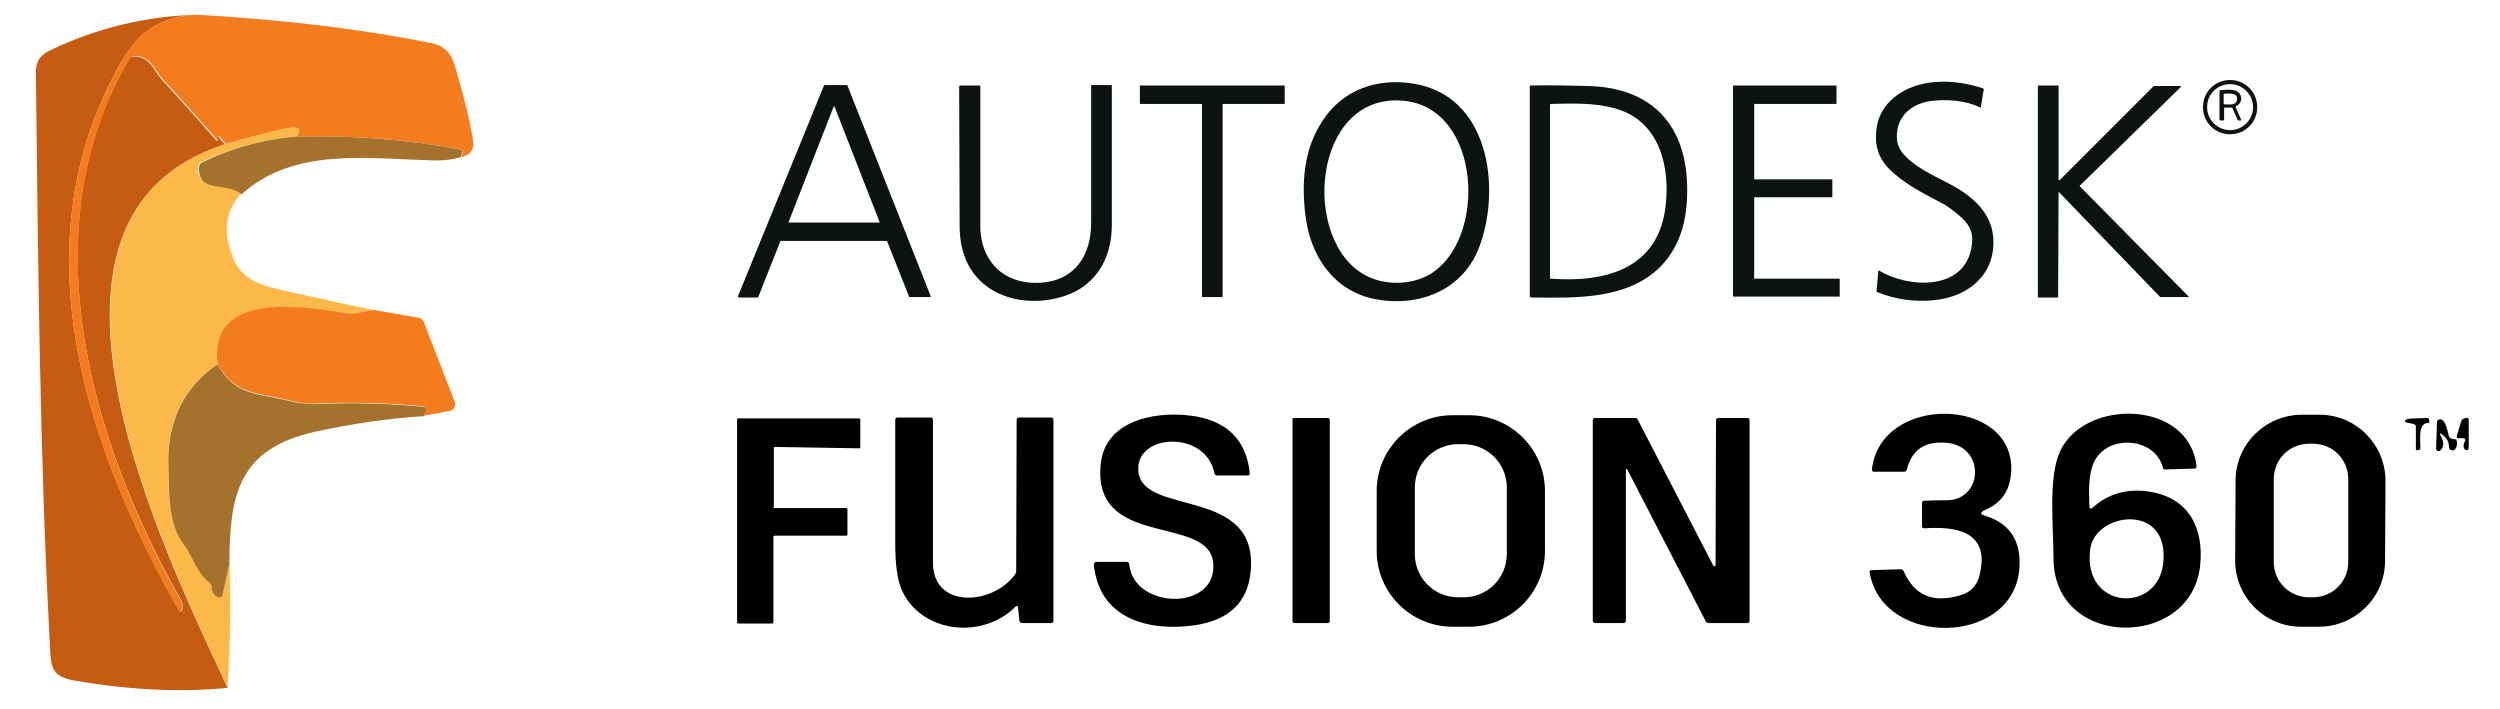 <?xml version="1.0" encoding="utf-8"?>
<!-- Generator: Adobe Illustrator 27.6.1, SVG Export Plug-In . SVG Version: 6.00 Build 0)  -->
<svg version="1.1" xmlns="http://www.w3.org/2000/svg" xmlns:xlink="http://www.w3.org/1999/xlink" x="0px" y="0px"
	 viewBox="0 0 543.7 154.2" style="enable-background:new 0 0 543.7 154.2;" xml:space="preserve">
<style type="text/css">
	.st0{fill:#0D1212;}
	.st1{fill:#C55C12;}
	.st2{fill:#F27C1E;}
	.st3{fill:#FCB949;}
	.st4{fill:#A4722D;}
</style>
<g id="layer">
	<path class="st0" d="M490.9,23.3c0,3.3-2.6,5.9-5.9,5.9s-5.9-2.6-5.9-5.9s2.6-5.9,5.9-5.9l0,0C488.3,17.4,490.9,20,490.9,23.3
		L490.9,23.3z M490,23.3c0-2.7-2.2-5-5-5s-5,2.2-5,5c0,2.7,2.2,5,5,5S490,26,490,23.3z"/>
	<path class="st0" d="M298.8,65c-9-1.9-13.9-9.6-14.9-18.2c-0.9-7.3-0.3-14.4,3.7-20.5c4.5-6.9,12-9.4,19.9-8.1
		c16.3,2.7,18.9,22.4,14.4,35C318.5,63,308.7,67,298.8,65z M310.9,59.7c12.7-7.5,11.3-36.4-5.8-37.8c-19.8-1.7-22.3,30.8-7.9,38.1
		C301.3,62.1,306.9,62,310.9,59.7z"/>
	<path class="st0" d="M412,37.8c-2.3-1.9-3.8-4.2-4-7.2c-0.2-3.8,1-6.9,3.7-9.2c5.1-4.5,13.3-4.3,19.5-2.2c0.2,0.1,0.3,0.2,0.2,0.4
		l-0.6,3.7c0,0.1-0.1,0.1-0.1,0.1c0,0,0,0,0,0c-3.2-1.6-7.5-1.9-11-1.4c-4.5,0.7-7.7,3.9-7.1,8.7c0.6,4.3,7.8,7.4,11.6,9.4
		c4.5,2.4,9,6.1,9.3,11.7c0.5,8-5.5,12.8-13,13.5c-4.3,0.4-8.4-0.2-12.3-1.8c0,0-0.1-0.1-0.1-0.1l0.4-4.5c0,0,0-0.1,0.1-0.1
		c0,0,0,0,0,0c6.3,3.9,18.8,4.6,20.2-5.3c0.4-2.5-0.1-4.1-2-6c-1.2-1.1-2.5-2.1-3.9-3C419.2,42.5,415.2,40.6,412,37.8z"/>
	<path class="st0" d="M192.7,52.4l-22.9,0c-0.1,0-0.1,0-0.1,0.1l-4.8,12.1c0,0.1-0.1,0.1-0.1,0.1l-4.1,0c-0.1,0-0.2-0.1-0.2-0.2
		c0,0,0,0,0-0.1l18.7-45.8c0-0.1,0.1-0.1,0.1-0.1l4.9,0c0.1,0,0.1,0,0.1,0.1l18.1,45.8c0,0.1,0,0.2-0.1,0.2c0,0,0,0-0.1,0h-4.4
		c-0.1,0-0.1,0-0.1-0.1l-4.8-12.1C192.8,52.4,192.8,52.4,192.7,52.4z M171.5,48.3c0,0,0,0.1,0,0.1c0,0,0,0,0,0h19.7
		c0,0,0.1,0,0.1-0.1c0,0,0,0,0,0l-9.8-25.1c0,0-0.1-0.1-0.1-0.1c0,0,0,0-0.1,0.1L171.5,48.3z"/>
	<path class="st0" d="M215.5,62.9c-4.9-3.1-6.8-8.2-6.8-13.8c0-10.1-0.1-20.2-0.1-30.3c0-0.1,0.1-0.2,0.2-0.2l0,0h4.2
		c0.1,0,0.2,0.1,0.2,0.2c0,10.2,0,20.5,0,30.7c0,1.1,0.2,2.3,0.5,3.6c1.7,5.9,6.5,8.7,12.5,8.4c7.4-0.4,11.1-5.8,11.1-13
		c0-10,0-19.9,0-29.9c0-0.1,0-0.1,0.1-0.1l0,0h4.3c0.1,0,0.1,0,0.1,0.1c0,10.1,0,20.3,0,30.4c0,7.7-4,14-11.8,15.8
		C225.4,66,219.8,65.6,215.5,62.9z"/>
	<path class="st0" d="M265.9,22.7l0,41.8c0,0.1-0.1,0.1-0.1,0.1h-4.3c-0.1,0-0.1-0.1-0.1-0.1l0-41.8c0-0.1-0.1-0.1-0.1-0.1h-13.3
		c-0.1,0-0.1-0.1-0.1-0.1l0-3.8c0-0.1,0.1-0.1,0.1-0.1l31.3,0c0.1,0,0.1,0.1,0.1,0.1v3.8c0,0.1-0.1,0.1-0.1,0.1H266
		C265.9,22.6,265.9,22.7,265.9,22.7z"/>
	<path class="st0" d="M366.9,42.9c-0.2,5.8-1.8,11-5.8,15.1c-7.2,7.2-18.4,6.8-28,6.7c-0.3,0-0.4-0.1-0.4-0.4V18.7
		c0-0.1,0.1-0.1,0.1-0.1c4.1-0.1,8.3,0,12.4,0.1C360.2,19,367.5,28.3,366.9,42.9z M362.2,45.1c1.1-8.7-1.2-18.8-10.9-21.5
		c-4.5-1.3-9.3-1.1-14-1c-0.1,0-0.2,0.1-0.2,0.2v37.7c0,0.1,0,0.1,0.1,0.1C348.9,61.5,360.5,58.6,362.2,45.1z"/>
	<path class="st0" d="M381.6,39h16.8c0.1,0,0.1,0,0.1,0.1c0,0,0,0,0,0v3.7c0,0.1,0,0.1-0.1,0.1l0,0h-16.8c-0.1,0-0.1,0-0.1,0.1
		l0,17.5c0,0.1,0,0.1,0.1,0.1l0,0H400c0.1,0,0.1,0,0.1,0.1c0,0,0,0,0,0l0,3.7c0,0.1,0,0.1-0.1,0.1h-23c-0.1,0-0.1,0-0.1-0.1
		c0,0,0,0,0,0V18.7c0-0.1,0-0.1,0.1-0.1l0,0h22.3c0.1,0,0.1,0,0.1,0.1c0,0,0,0,0,0v3.8c0,0.1,0,0.1-0.1,0.1l0,0h-17.7
		c-0.1,0-0.1,0-0.1,0.1c0,0,0,0,0,0l0,16.2C381.5,39,381.5,39,381.6,39L381.6,39z"/>
	<path class="st0" d="M447.6,64.7l-4.3,0c-0.1,0-0.1,0-0.1-0.1V18.7c0-0.1,0-0.1,0.1-0.1l0,0h4.3c0.1,0,0.1,0,0.1,0.1v0v20.4
		c0,0.1,0,0.1,0.1,0.1c0,0,0.1,0,0.1,0l20.5-20.5c0,0,0,0,0.1,0l5.7,0c0.1,0,0.1,0,0.1,0.1c0,0,0,0.1,0,0.1l-22,21.5
		c0,0,0,0.1,0,0.1L476,64.5c0,0,0,0.1,0,0.1c0,0,0,0-0.1,0h-6c0,0-0.1,0-0.1,0l-22-22.8c0,0-0.1,0-0.1,0c0,0,0,0,0,0.1L447.6,64.7
		C447.7,64.6,447.7,64.7,447.6,64.7z"/>
	<path class="st0" d="M485.3,23.4l-1.5,0c-0.1,0-0.1,0-0.1,0.1v2.5c0,0.1-0.1,0.2-0.2,0.2l-0.6,0c-0.1,0-0.2-0.1-0.2-0.2l0-6.2
		c0-0.1,0.1-0.2,0.2-0.2c1.5-0.1,4.2-0.5,4.5,1.6c0.1,0.8-0.3,1.5-1.1,1.9c-0.1,0-0.1,0.1-0.1,0.2l1.2,2.7c0.1,0.1,0,0.2-0.1,0.2
		h-0.5c-0.1,0-0.2-0.1-0.2-0.2l-1.1-2.5C485.4,23.5,485.4,23.4,485.3,23.4z M483.8,22.7c1,0,2.5,0.3,2.7-1c0.3-1.6-1.9-1.4-2.8-1.3
		c-0.1,0-0.1,0-0.1,0.1l0,2C483.6,22.6,483.7,22.7,483.8,22.7z"/>
</g>
<g id="Capa_2">
</g>
<g id="Capa_3">
	<path class="st1" d="M42.9,3.2c-3.8,0.1-7.1,1.1-10,2.9c-2.3,1.4-4.5,3.9-6.6,7.5C3.9,52.7,18.5,96.7,38.8,132.5
		c0.4,0.7,0.7,0.7,0.9-0.1c0.1-0.6,0-1.4-0.5-2.2C19.8,96,6.3,50,28,12.9c0.2-0.4,0.6-0.6,1.1-0.6c3.6,0,4.3,3,6,4.9
		c4,4.4,8,8.8,11.9,13.3c0.2,0.2,0.3,0.2,0.3-0.1c0-0.2,0-0.3,0-0.5c0-0.4,0.1-0.5,0.3-0.1l1.3,1.6c-49.6,16-12.4,90,0.6,118.2
		c-10.1,1-21.2,0.5-33.3-1.6c-5.6-0.9-5.1-3.6-5.4-8.8C8.6,98,8.3,56.7,7.8,15.7c0-2.7,1.2-3.9,3.6-5C21.4,6,31.9,3.5,42.9,3.2z"/>
	<path class="st2" d="M42.9,3.2c18.8,1.1,35.8,3.1,51,6.2c2.6,0.5,4.2,2.1,5,4.8c2,6.8,3.4,12.3,4,16.5c0.3,1.8-0.6,3-2.6,3.5l0.3-1
		c0.1-0.4,0-0.6-0.4-0.7c-11.9-2.2-23.8-3.1-35.7-2.8c1.3-1.9,0.3-2.4-3.2-1.6c-4.1,1-8.2,2.1-12.2,3.2l-1.3-1.6
		c-0.2-0.3-0.4-0.3-0.3,0.1c0,0.2,0,0.3,0,0.5c0,0.3-0.1,0.4-0.3,0.1c-3.9-4.5-7.9-8.9-11.9-13.3c-1.8-1.9-2.4-4.9-6-4.9
		c-0.5,0-0.8,0.2-1.1,0.6C6.3,50,19.8,96,39.1,130.2c0.5,0.8,0.6,1.6,0.5,2.2c-0.2,0.8-0.5,0.8-0.9,0.1
		C18.5,96.7,3.9,52.7,26.3,13.6c2-3.6,4.2-6.1,6.6-7.5C35.8,4.3,39.1,3.3,42.9,3.2z"/>
	<path class="st3" d="M64.4,29.7c-7.2,0.6-14.1,2.5-20.6,5.5c-0.4,0.2-0.6,0.5-0.7,1c-0.4,5.8,6.1,3,9.2,6
		c-2.7,3.1-3.6,6.9-2.5,11.2c1.6,6.7,5.2,8.3,11.9,9.8c6.5,1.4,13,2.9,19.5,4.2L77,68.3c-0.4,0.1-0.8,0.1-1.2,0
		c-8.9-1.4-30.3-5.4-28.5,10.9c-7.2,5-10.8,11.9-10.7,20.9c0.1,8-0.1,13.5,3.5,18.4c1.9,2.5,2.5,5.8,5.4,8.1c0.3,0.3,0.5,0.6,0.5,1
		c0.1,1.2,0.6,1.9,1.6,2.2c0.4,0.1,0.7,0,0.8-0.5l1.5-6.8c0.3,8.7,0.2,17.7-0.4,27C36.6,121.3-0.6,47.4,49,31.3
		c4.1-1.2,8.1-2.2,12.2-3.2C64.7,27.3,65.8,27.8,64.4,29.7z"/>
	<path class="st4" d="M64.4,29.7c11.9-0.3,23.9,0.6,35.7,2.8c0.4,0.1,0.5,0.3,0.4,0.7l-0.3,1c-1.8,0.5-3.6,0.7-5.4,0.7
		c-14.3-0.3-30.8-3.1-42.3,7.4c-3.2-2.9-9.6-0.1-9.2-6c0-0.5,0.2-0.8,0.7-1C50.3,32.2,57.2,30.3,64.4,29.7z"/>
	<path class="st2" d="M81.3,67.4l9.7,1.7c0.6,0.1,1,0.4,1.2,1l6.7,17.3c0.3,0.8-0.1,1.6-0.9,1.9c-0.1,0-0.2,0.1-0.3,0.1l-5.5,1
		l0.5-1.3c0.2-0.4,0-0.6-0.4-0.7c-8-0.8-16-1-24-0.6c-1.6,0.1-3.5-0.2-5.8-0.8c-6-1.6-11.6-1-15.2-7.9
		c-1.9-16.3,19.6-12.3,28.5-10.9c0.4,0.1,0.8,0.1,1.2,0L81.3,67.4z"/>
	<path class="st4" d="M47.3,79.2c3.6,6.9,9.2,6.4,15.2,7.9c2.2,0.6,4.2,0.8,5.8,0.8c8-0.4,16-0.2,24,0.6c0.4,0,0.6,0.3,0.4,0.7
		l-0.5,1.3c-8,0.5-15.9,1.7-23.7,3.4c-16.5,3.7-18.6,13.5-18.6,28.7l-1.5,6.8c-0.1,0.4-0.4,0.6-0.8,0.5c-1-0.3-1.5-1-1.6-2.2
		c0-0.4-0.2-0.8-0.5-1c-2.9-2.3-3.5-5.6-5.4-8.1c-3.6-4.8-3.3-10.4-3.5-18.4C36.6,91.2,40.1,84.2,47.3,79.2z"/>
	<path d="M239.4,100.8c1.1-10,13.2-11.6,20.9-10.2c6.9,1.3,10.8,5.4,11.5,12.3c0,0.3-0.1,0.5-0.4,0.5h-6.7c-0.3,0-0.5-0.2-0.6-0.5
		c-1.9-9.6-17.6-8.6-16.5-0.2c1.2,9.6,26.1,3.1,24.4,21.5c-0.6,6.8-4.7,10.7-12.3,11.8c-10,1.4-20.7-1.5-21.8-13.2
		c0-0.4,0.2-0.6,0.6-0.6h6.5c0.4,0,0.6,0.2,0.6,0.6c1,9.9,19.7,10.2,18.2-0.8C262.2,112,237.4,119.3,239.4,100.8z"/>
	<path d="M336,119.8c0,9.1-7.4,16.5-16.5,16.5h-3.6c-9.1,0-16.5-7.4-16.5-16.5v-13c0-9.1,7.4-16.5,16.5-16.5h3.6
		c9.1,0,16.5,7.4,16.5,16.5V119.8z M327.7,106c0-5.2-4.2-9.4-9.4-9.4c0,0,0,0,0,0l-1.2,0c-5.2,0-9.4,4.2-9.4,9.4c0,0,0,0,0,0l0,14.5
		c0,5.2,4.2,9.4,9.4,9.4c0,0,0,0,0,0l1.2,0c5.2,0,9.4-4.2,9.4-9.4v0L327.7,106z"/>
	<path d="M431.5,112.1c5.5,1.6,8,5.4,7.7,11.1c-0.8,17.3-29.9,17.9-32.6,1.2c0-0.3,0.1-0.4,0.3-0.4l6.4-0.2c0.3,0,0.5,0.1,0.7,0.4
		c2.3,5.3,6.4,7.1,12.5,5.2c2.1-0.6,3.5-2.1,4-4.3c2.4-9.4-4.9-10.7-12-10.2c-0.3,0-0.5-0.1-0.5-0.5v-5c0-0.3,0.2-0.5,0.5-0.5
		c1.7-0.1,3.3-0.1,4.8-0.1c8.1,0,8.5-11.8,0-12.5c-4.7-0.4-7.5,1.5-8.6,5.8c-0.1,0.3-0.3,0.5-0.6,0.5h-6.5c-0.4,0-0.5-0.2-0.5-0.5
		c1.9-16.6,31-15.8,30.3,0.3c-0.2,4.3-2.1,7.1-6.1,8.7C430.7,111.6,430.7,111.8,431.5,112.1z"/>
	<path d="M454.4,110.3c0,0.2,0.2,0.3,0.4,0.3c0.1,0,0.2,0,0.2-0.1c3.4-3.1,7.5-4.3,12.3-3.6c8.8,1.3,12,8,11.2,16
		c-1.8,18.3-31.7,18.4-31.9-1.3c0-6.8-1.2-17.8,1.4-23.4c5.3-11.6,28.1-11.3,29.7,3.2c0,0.3-0.1,0.5-0.4,0.5l-6.4,0.2
		c-0.3,0-0.5-0.1-0.5-0.4c-1.7-6.3-10.7-7.1-14.2-2.5C454,102,454.3,106.8,454.4,110.3z M454.6,119.3c-1.9,13.4,15,14.4,15.9,2.8
		C471.6,109.2,455.7,111.5,454.6,119.3z"/>
	<path d="M518.7,122c0,7.9-6.5,14.3-14.4,14.3h0l-3.9,0c-7.9,0-14.3-6.5-14.3-14.4l0.1-17.4c0-7.9,6.5-14.3,14.4-14.3h0l3.9,0
		c7.9,0,14.3,6.5,14.3,14.4L518.7,122z M510.7,104.2c0-4.3-3.4-7.7-7.7-7.7l-0.8,0c-4.3,0-7.7,3.4-7.7,7.7c0,0,0,0,0,0l0,18
		c0,4.3,3.4,7.7,7.7,7.7l0.8,0c4.3,0,7.7-3.4,7.7-7.7v0L510.7,104.2z"/>
	<path d="M168.4,110.5H184c0.2,0,0.3,0.1,0.3,0.3v0v5.4c0,0.2-0.1,0.3-0.3,0.3l0,0h-15.5c-0.2,0-0.3,0.1-0.3,0.3v0v18.5
		c0,0.2-0.1,0.3-0.3,0.3l-7.3,0c-0.2,0-0.3-0.1-0.3-0.3v0v-44c0-0.2,0.1-0.3,0.3-0.3l0,0h26.2c0.2,0,0.3,0.1,0.3,0.3v0v5.9
		c0,0.2-0.1,0.3-0.3,0.3c0,0,0,0,0,0l-18.2-0.3c-0.2,0-0.3,0.1-0.3,0.3c0,0,0,0,0,0v12.7C168.1,110.3,168.2,110.5,168.4,110.5
		L168.4,110.5z"/>
	<path d="M221.4,132.1c0-0.2-0.1-0.3-0.3-0.3c-0.1,0-0.2,0-0.2,0.1c-7.5,7.5-21,5.6-24.9-3.9c-0.9-2.2-1.3-5.4-1.3-9.8
		c0-9,0-17.9,0-26.9c0-0.3,0.2-0.5,0.5-0.5h7.2c0.3,0,0.5,0.2,0.5,0.5c0,10.4,0,20.7,0,31.1c0,10.1,13,9.2,17.8,2.6
		c0.2-0.3,0.3-0.5,0.3-0.8l0.1-32.9c0-0.3,0.2-0.5,0.5-0.5h7c0.3,0,0.5,0.2,0.5,0.5V135c0,0.3-0.2,0.5-0.5,0.5l-6.3,0
		c-0.4,0-0.5-0.2-0.6-0.5L221.4,132.1z"/>
	<path d="M281.5,90.9h7.3c0.2,0,0.4,0.2,0.4,0.4v43.8c0,0.2-0.2,0.4-0.4,0.4h-7.3c-0.2,0-0.4-0.2-0.4-0.4V91.3
		C281,91.1,281.2,90.9,281.5,90.9z"/>
	<path d="M373.1,123l0.1-31.5c0-0.4,0.2-0.6,0.6-0.6h6.2c0.3,0,0.5,0.2,0.5,0.5V135c0,0.3-0.2,0.5-0.5,0.5l-8.4,0
		c-0.3,0-0.6-0.2-0.7-0.5L354,102.3c-0.3-0.5-0.4-0.5-0.4,0.1V135c0,0.3-0.2,0.5-0.5,0.5l-6.2,0c-0.3,0-0.5-0.2-0.5-0.5V91.3
		c0-0.2,0.2-0.4,0.4-0.4l0,0l8.7,0c0.3,0,0.6,0.1,0.7,0.4l16.4,31.7c0,0.1,0.2,0.2,0.3,0.1C373,123.1,373.1,123.1,373.1,123z"/>
	<path d="M528,92c-2.2,0-1.6,4-1.6,5.4c0,0.3-0.2,0.5-0.5,0.5c-0.1,0-0.2,0-0.3,0c-0.1,0-0.2-0.1-0.2-0.2v-4.9
		c0-0.3-0.2-0.5-0.5-0.6l-1.5-0.3c-0.4-0.1-0.5-0.3-0.2-0.6c0.3-0.4,3.6-0.3,4.5-0.4c0.3-0.1,0.5,0.1,0.6,0.4l0,0.3
		C528.4,91.9,528.3,92,528,92z"/>
	<path d="M535.3,91.5c0.1-0.2,0.2-0.3,0.4-0.4l0.6-0.2c0.4-0.1,0.6,0,0.6,0.4v6.1c0,0.3-0.2,0.5-0.5,0.5c-0.2,0-0.3-0.1-0.4-0.2
		c-0.3-0.5-0.3-1,0-1.6c0.3-0.5,0.1-0.8-0.4-0.8l-0.9,0c-0.3,0-0.5-0.2-0.4-0.5L535.3,91.5z"/>
	<path d="M533.4,95.5l0.4,0c0.3,0,0.5,0.2,0.5,0.5c0.2,0.7-0.2,2.3-1.2,1.9c-0.3-0.1-0.5-0.4-0.5-0.7c0-1-0.4-1.8-1.1-2.4
		c-0.9-0.8-1.1-0.7-0.5,0.4c0.5,1,0.5,1.9-0.2,2.7c-0.2,0.2-0.5,0.3-0.8,0.1c-0.1-0.1-0.2-0.3-0.2-0.4l0.2-5.8
		c0-0.3,0.2-0.5,0.5-0.6c1.4-0.3,1.8,2.8,2.1,3.7C532.7,95.2,533,95.4,533.4,95.5z"/>
</g>
</svg>
